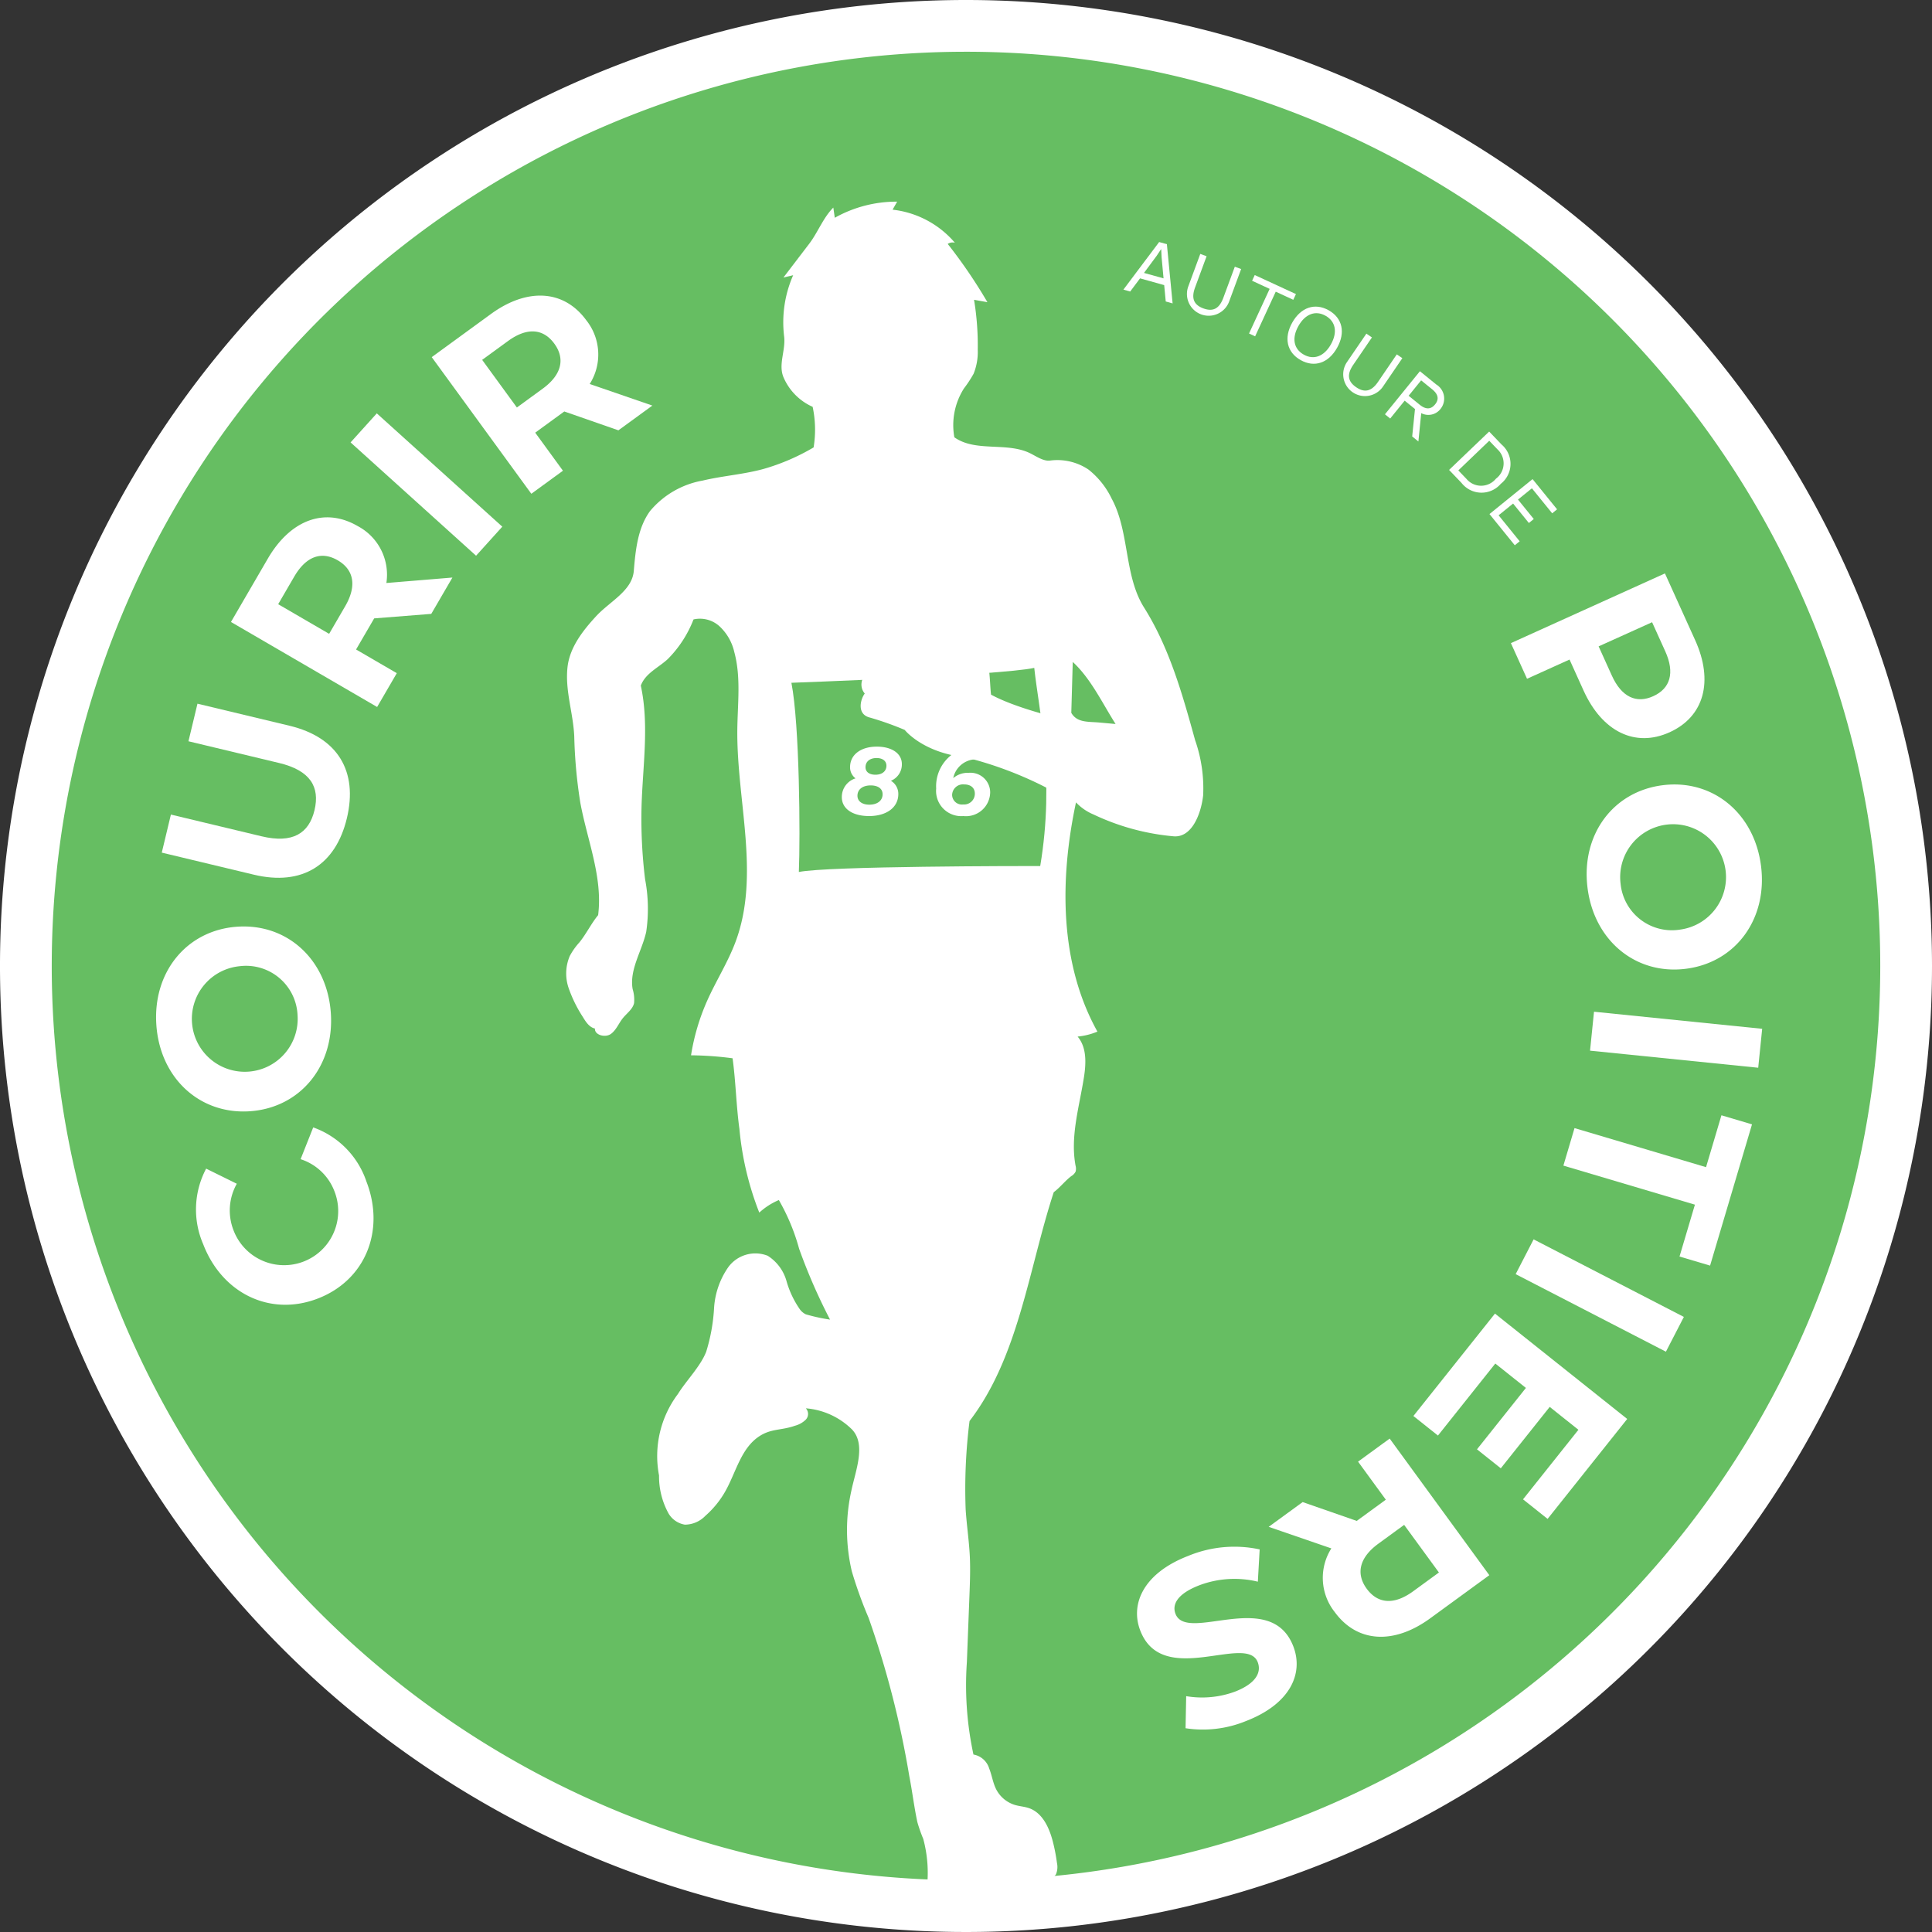 <svg xmlns="http://www.w3.org/2000/svg" width="200" height="200" viewBox="0 0 200 200"><rect x="0" y="0" width="200" height="200" fill="#333333" stroke="none"/><defs><style>.a{fill:#fff;}.b{fill:#66be62;}</style></defs><g transform="translate(-476.873 -213.781)"><g transform="translate(476.873 213.781)"><path class="a" d="M676.873,313.781a100,100,0,1,1-100-100,100,100,0,0,1,100,100" transform="translate(-476.873 -213.781)"/><path class="b" d="M675.159,317.424a94.643,94.643,0,1,1-94.643-94.643,94.643,94.643,0,0,1,94.643,94.643" transform="translate(-480.516 -217.424)"/><path class="a" d="M640.46,304.65c-1.316-4.764-2.665-9.6-5.3-13.786-2.083-3.307-1.489-7.848-3.357-11.28a8.54,8.54,0,0,0-2.393-3,5.769,5.769,0,0,0-4-.932c-.679.082-1.451-.471-2.065-.769-2.427-1.176-5.625-.082-7.824-1.643a7.075,7.075,0,0,1,.993-5.056,12.667,12.667,0,0,0,1-1.522,6,6,0,0,0,.429-2.47,28.961,28.961,0,0,0-.383-5.186l1.384.248a52.61,52.61,0,0,0-4.109-6.03.916.916,0,0,1,.739-.125,9.921,9.921,0,0,0-6.448-3.422l.475-.83a13.037,13.037,0,0,0-6.457,1.669q-.075-.528-.151-1.055c-1.034,1.02-1.609,2.581-2.49,3.736l-2.676,3.505,1.008-.239a12.107,12.107,0,0,0-.936,6.329c.179,1.452-.631,2.9-.059,4.247a5.876,5.876,0,0,0,3.012,3.048,11.353,11.353,0,0,1,.1,4.2,22.149,22.149,0,0,1-5.174,2.228c-2.067.568-4.228.711-6.313,1.207a9.184,9.184,0,0,0-5.446,3.154c-1.277,1.753-1.5,4.035-1.682,6.2-.173,2.06-2.48,3.151-3.883,4.668s-2.758,3.257-2.98,5.311c-.261,2.429.589,4.7.7,7.143a50.723,50.723,0,0,0,.627,6.866c.714,3.887,2.345,7.724,1.844,11.643-.691.828-1.273,2.021-1.963,2.848a6.872,6.872,0,0,0-.976,1.39,4.619,4.619,0,0,0-.117,3.3,13.727,13.727,0,0,0,1.486,3.021c.3.5.664,1.053,1.238,1.18-.04.689,1.081.965,1.643.565s.814-1.1,1.247-1.639c.412-.511,1.017-.92,1.164-1.56a3.768,3.768,0,0,0-.151-1.458c-.346-2.019.96-3.916,1.406-5.915a16.331,16.331,0,0,0-.117-5.454,51.349,51.349,0,0,1-.367-7.467c.114-4.2.813-8.463-.074-12.573.477-1.272,1.775-1.819,2.779-2.734a11.859,11.859,0,0,0,2.676-4.115,3,3,0,0,1,2.818.833,5.2,5.2,0,0,1,1.4,2.529c.712,2.6.345,5.355.317,8.052-.075,7.382,2.4,15.053-.187,21.969-.787,2.107-2.011,4.021-2.927,6.074a22.518,22.518,0,0,0-1.677,5.664,34.676,34.676,0,0,1,4.3.308c.33,2.376.378,4.933.708,7.308a31.468,31.468,0,0,0,2.057,8.667,7.136,7.136,0,0,1,2.025-1.3,21.383,21.383,0,0,1,2.1,5.049,59.259,59.259,0,0,0,3.2,7.328,18.79,18.79,0,0,1-2.513-.548,1.685,1.685,0,0,1-.58-.473,9.756,9.756,0,0,1-1.42-2.99,4.559,4.559,0,0,0-1.945-2.6,3.476,3.476,0,0,0-4.067,1.168,8.278,8.278,0,0,0-1.482,4.265,18.741,18.741,0,0,1-.81,4.492c-.587,1.526-2.068,2.992-2.927,4.383a10.685,10.685,0,0,0-1.958,8.441,7.935,7.935,0,0,0,1,3.958,2.423,2.423,0,0,0,1.671,1.13,2.958,2.958,0,0,0,2.125-.915,9.764,9.764,0,0,0,2.09-2.583c1.079-1.935,1.592-4.349,3.417-5.6,1.273-.875,2.322-.629,3.778-1.145a2.479,2.479,0,0,0,1.115-.633.853.853,0,0,0,0-1.166,7.65,7.65,0,0,1,4.774,2.184c1.5,1.572.362,4.272-.073,6.4a18.6,18.6,0,0,0,.06,8.292,43.532,43.532,0,0,0,1.739,4.82,97.006,97.006,0,0,1,4.207,16.362c.31,1.582.5,3.2.838,4.779a15.894,15.894,0,0,0,.61,1.735,13.508,13.508,0,0,1,.37,5.116c-.041.813,11.183.166,12.6-.746a2.076,2.076,0,0,0,.771-.71,1.968,1.968,0,0,0,.1-1.171,18.581,18.581,0,0,0-.424-2.2c-.368-1.432-1.065-2.98-2.461-3.468-.464-.162-.964-.189-1.436-.325a3.243,3.243,0,0,1-1.956-1.6c-.354-.682-.452-1.467-.737-2.18a2.072,2.072,0,0,0-1.63-1.448,34.059,34.059,0,0,1-.682-9.554l.268-6.937c.051-1.324.1-2.651.04-3.974-.077-1.632-.325-3.251-.432-4.881a56.277,56.277,0,0,1,.4-9.177c5.1-6.642,6.114-15.735,8.718-23.692.613-.446,1.223-1.23,1.836-1.676a1.1,1.1,0,0,0,.429-.463,1.172,1.172,0,0,0-.01-.616c-.564-3.037.4-6.118.875-9.171.224-1.441.286-3.073-.66-4.182a7.143,7.143,0,0,0,2.051-.514c-3.95-7.095-3.912-15.788-2.218-23.73a5.253,5.253,0,0,0,1.8,1.246,24.286,24.286,0,0,0,8.295,2.265c1.907.168,2.854-2.333,3.068-4.236a15.1,15.1,0,0,0-.809-5.649m-9.9-1.889c-1.2-.109-2.342.037-2.941-1.008q.076-2.634.151-5.268c1.88,1.733,3.061,4.268,4.433,6.425l-1.643-.149" transform="translate(-516.727 -227.972)"/><path class="b" d="M614.511,331.477s21.592-.771,25.139-1.542c.463,4.37,2.16,11.336.617,20.512-1.85,0-22.055,0-24.986.617.155-3.682.077-15.269-.771-19.588" transform="translate(-532.584 -260.796)"/><path class="a" d="M655.041,332.742s-10.4-1.566-14.994-4.047c-.166-1.449-.052-3.305-.886-4.923a7.357,7.357,0,0,0-3.014-2.639s-1.423-1.653-2.611-.921a6.588,6.588,0,0,1-2.562.352s-.8.67.216,1.325c-1.271.007-3.495,1.065-3.1,2.312-.589.638-1.3,1.187-.727,2.2a1.43,1.43,0,0,0-.389,2.178c-.454.607-.848,2.149.529,2.487a31.958,31.958,0,0,1,3.605,1.278s1.846,2.357,6.3,2.84a38.754,38.754,0,0,1,8.073,2.99,47.385,47.385,0,0,0,8.472,3.4c1.88.411,4.364-5.619,1.088-8.824" transform="translate(-537.455 -256.785)"/></g><g transform="translate(564.018 291.072)"><path class="a" d="M629.124,348.533c0,1.409-1.241,2.283-3.028,2.283-1.717,0-2.82-.764-2.82-1.956a2.013,2.013,0,0,1,1.42-1.946,1.422,1.422,0,0,1-.566-1.161c0-1.32,1.152-2.124,2.77-2.124,1.539,0,2.591.7,2.591,1.807a1.823,1.823,0,0,1-1.132,1.727A1.585,1.585,0,0,1,629.124,348.533Zm-1.628.01c0-.556-.467-.9-1.232-.9-.824,0-1.37.407-1.37,1.072,0,.566.486.923,1.231.923C626.959,349.635,627.5,349.218,627.5,348.543Zm-1.767-2.78c0,.477.387.774,1.023.774.685,0,1.142-.357,1.142-.933,0-.5-.407-.794-1.023-.794C626.185,344.811,625.728,345.168,625.728,345.764Z" transform="translate(-623.276 -343.629)"/><path class="a" d="M645.277,348.345a2.509,2.509,0,0,1-2.78,2.472,2.608,2.608,0,0,1-2.81-2.849,4.1,4.1,0,0,1,4.179-4.338,3.7,3.7,0,0,1,1.936.467l-.725,1.182a2.435,2.435,0,0,0-3.624,1.608,2.336,2.336,0,0,1,1.6-.547A2.042,2.042,0,0,1,645.277,348.345Zm-1.589.139c0-.6-.446-.943-1.1-.943a1.128,1.128,0,0,0-1.251,1.092,1.014,1.014,0,0,0,1.142.983A1.116,1.116,0,0,0,643.689,348.484Z" transform="translate(-629.919 -343.629)"/></g><g transform="translate(497.172 330.488)"><path class="a" d="M523.578,427.564c-4.923,1.9-9.9-.525-11.862-5.611a9.037,9.037,0,0,1,.3-7.835l3.174,1.564a5.633,5.633,0,0,0-.33,4.844,5.6,5.6,0,1,0,10.452-4.027,5.574,5.574,0,0,0-3.518-3.36l1.305-3.29a8.991,8.991,0,0,1,5.514,5.619C530.568,420.531,528.5,425.668,523.578,427.564Z" transform="translate(-510.975 -409.848)"/></g><g transform="translate(493.03 309.685)"><path class="a" d="M513.765,394.03c-5.187.374-9.32-3.389-9.717-8.9-.4-5.487,3.127-9.827,8.34-10.2s9.321,3.415,9.717,8.9C522.5,389.339,518.952,393.656,513.765,394.03Zm-1.083-15.014a5.477,5.477,0,1,0,5.98,5.06A5.34,5.34,0,0,0,512.682,379.015Z" transform="translate(-504.017 -374.9)"/></g><g transform="translate(493.62 286.627)"><path class="a" d="M514.54,353.863l-9.532-2.284.944-3.939,9.386,2.249c3.235.775,4.91-.315,5.48-2.7.577-2.407-.428-4.114-3.662-4.888l-9.386-2.249.933-3.89,9.532,2.284c5.009,1.2,7.094,4.733,5.934,9.573S519.549,355.063,514.54,353.863Z" transform="translate(-505.008 -336.162)"/></g><g transform="translate(500.782 267.337)"><path class="a" d="M537.776,313.748l-5.911.467-.1.173-1.773,3.047,4.215,2.452-2.036,3.5-15.13-8.8,3.809-6.549c2.351-4.042,5.919-5.351,9.312-3.377a5.691,5.691,0,0,1,2.967,5.891l6.836-.564Zm-14.188-3.855-1.659,2.853,5.274,3.068,1.659-2.853c1.245-2.14.879-3.8-.764-4.755C526.435,307.238,524.833,307.753,523.589,309.893Z" transform="translate(-517.04 -303.756)"/></g><g transform="translate(513.165 256.572)"><path class="a" d="M537.843,288.677l2.714-3.007,12.992,11.73-2.715,3.007Z" transform="translate(-537.843 -285.67)"/></g><g transform="translate(521.568 244.382)"><path class="a" d="M571.282,279.137l-5.6-1.952-.162.118-2.849,2.076,2.871,3.94-3.273,2.386-10.309-14.144,6.122-4.462c3.779-2.754,7.572-2.518,9.885.655a5.691,5.691,0,0,1,.345,6.586l6.486,2.235ZM559.846,269.9l-2.667,1.944,3.594,4.93,2.667-1.944c2-1.458,2.333-3.124,1.214-4.659C563.519,268.613,561.845,268.44,559.846,269.9Z" transform="translate(-551.961 -265.191)"/></g><g transform="translate(633.287 273.141)"><path class="a" d="M756.066,329.952c-3.554,1.608-6.97-.057-8.9-4.317l-1.454-3.213-4.4,1.99-1.671-3.69,15.947-7.217,3.124,6.9C760.647,324.668,759.643,328.334,756.066,329.952Zm-1.69-3.737c1.754-.793,2.263-2.4,1.243-4.651l-1.361-3.007-5.535,2.5,1.361,3.008C751.1,326.324,752.644,327,754.376,326.215Z" transform="translate(-739.648 -313.505)"/></g><g transform="translate(641.119 294.989)"><path class="a" d="M760.7,350.285c5.16-.642,9.482,2.9,10.164,8.387.679,5.459-2.615,9.976-7.8,10.62s-9.485-2.927-10.164-8.386C752.213,355.421,755.534,350.927,760.7,350.285Zm1.857,14.938a5.478,5.478,0,1,0-6.235-4.743A5.339,5.339,0,0,0,762.553,365.223Z" transform="translate(-752.806 -350.21)"/></g><g transform="translate(641.47 318.514)"><path class="a" d="M771.219,391.5l-.41,4.031L753.4,393.763l.41-4.031Z" transform="translate(-753.396 -389.732)"/></g><g transform="translate(638.714 329.235)"><path class="a" d="M763.534,413.114l1.594-5.37,3.164.939-4.34,14.622-3.164-.939,1.594-5.37-13.615-4.042,1.152-3.883Z" transform="translate(-748.766 -407.744)"/></g><g transform="translate(633.775 342.08)"><path class="a" d="M757.879,437.352l-1.858,3.6-15.554-8.028,1.858-3.6Z" transform="translate(-740.468 -429.324)"/></g><g transform="translate(623.187 349.763)"><path class="a" d="M725.222,454.856l-2.542-2.025,8.445-10.6,13.689,10.907-8.242,10.346-2.543-2.026,5.734-7.2-2.972-2.368-5.064,6.356-2.464-1.964,5.064-6.356-3.168-2.524Z" transform="translate(-722.68 -442.23)"/></g><g transform="translate(608.208 362.703)"><path class="a" d="M701.031,470.543l5.6,1.949.162-.118,2.848-2.078-2.874-3.939,3.273-2.387,10.316,14.141-6.121,4.465c-3.777,2.755-7.571,2.52-9.885-.651a5.691,5.691,0,0,1-.348-6.587l-6.487-2.232Zm11.44,9.234,2.667-1.945-3.6-4.929-2.666,1.945c-2,1.458-2.332,3.125-1.213,4.66C708.8,481.063,710.471,481.235,712.471,479.777Z" transform="translate(-697.516 -463.97)"/></g><g transform="translate(594.576 373.875)"><path class="a" d="M687.312,483.04l-.189,3.341a10.3,10.3,0,0,0-6.046.368c-2.241.861-2.865,1.958-2.479,2.961,1.174,3.058,9.867-2.693,12.2,3.376,1.067,2.777-.286,5.949-4.93,7.733a11.744,11.744,0,0,1-6.228.733l.064-3.32a9.884,9.884,0,0,0,5.021-.456c2.24-.861,2.781-2.033,2.386-3.06-1.156-3.011-9.858,2.717-12.163-3.282-1.05-2.731.318-5.935,4.986-7.729A12.471,12.471,0,0,1,687.312,483.04Z" transform="translate(-674.614 -482.74)"/></g><g transform="translate(593.164 238.839)"><path class="a" d="M676.468,260.335l-2.5-.7L672.946,261l-.7-.2,3.7-4.925.8.223.593,6.131-.711-.2Zm-.067-.7-.2-2.169-.043-.844-.017,0-.452.677-1.312,1.774Z" transform="translate(-672.242 -255.878)"/></g><g transform="translate(599.682 240.066)"><path class="a" d="M687.617,262.88a2.254,2.254,0,0,1-4.229-1.561l1.247-3.38.653.242L684.1,261.4c-.417,1.126-.148,1.81.855,2.18s1.651.025,2.067-1.1l1.188-3.217.654.242Z" transform="translate(-683.191 -257.939)"/></g><g transform="translate(606.172 242.254)"><path class="a" d="M698.677,264.178l-1.817-.839-2.133,4.621-.631-.292,2.134-4.621-1.817-.839.273-.592,4.266,1.97Z" transform="translate(-694.095 -261.616)"/></g><g transform="translate(610.155 245.522)"><path class="a" d="M705.922,271.365c-.889,1.587-2.342,2.079-3.77,1.279s-1.765-2.3-.876-3.882,2.342-2.079,3.769-1.28S706.811,269.78,705.922,271.365Zm-4.008-2.246c-.707,1.259-.482,2.373.557,2.956s2.106.192,2.813-1.067.482-2.373-.558-2.957S702.62,267.859,701.914,269.119Z" transform="translate(-700.787 -267.106)"/></g><g transform="translate(615.8 248.318)"><path class="a" d="M714.484,277.32a2.254,2.254,0,0,1-3.724-2.539l2.03-2.976.575.392-1.931,2.832c-.677.992-.583,1.719.3,2.323s1.6.424,2.272-.567l1.932-2.833.576.392Z" transform="translate(-710.27 -271.804)"/></g><g transform="translate(620.241 252.211)"><path class="a" d="M720.843,282.255l-1.068-.866-1.5,1.851-.541-.439,3.619-4.459,1.689,1.371a1.706,1.706,0,0,1,.448,2.527,1.591,1.591,0,0,1-2,.442l-.295,2.932-.642-.521Zm-.657-1.373,1.142.927c.636.515,1.16.5,1.593-.03s.337-1.049-.3-1.565l-1.142-.926Z" transform="translate(-717.732 -278.343)"/></g><g transform="translate(626.881 258.455)"><path class="a" d="M734.241,294.244a2.629,2.629,0,0,1-4.071-.1l-1.282-1.338,4.148-3.972,1.283,1.339A2.628,2.628,0,0,1,734.241,294.244Zm-.506-.529a1.977,1.977,0,0,0,.159-3.043l-.849-.886-3.2,3.069.849.886A1.976,1.976,0,0,0,733.735,293.716Z" transform="translate(-728.887 -288.833)"/></g><g transform="translate(631.063 263.378)"><path class="a" d="M739.039,303.541l-.507.411-2.62-3.23,4.46-3.618,2.538,3.128-.507.412-2.1-2.588-1.439,1.167,1.633,2.014-.507.411-1.633-2.014-1.5,1.217Z" transform="translate(-735.912 -297.104)"/></g></g></svg>